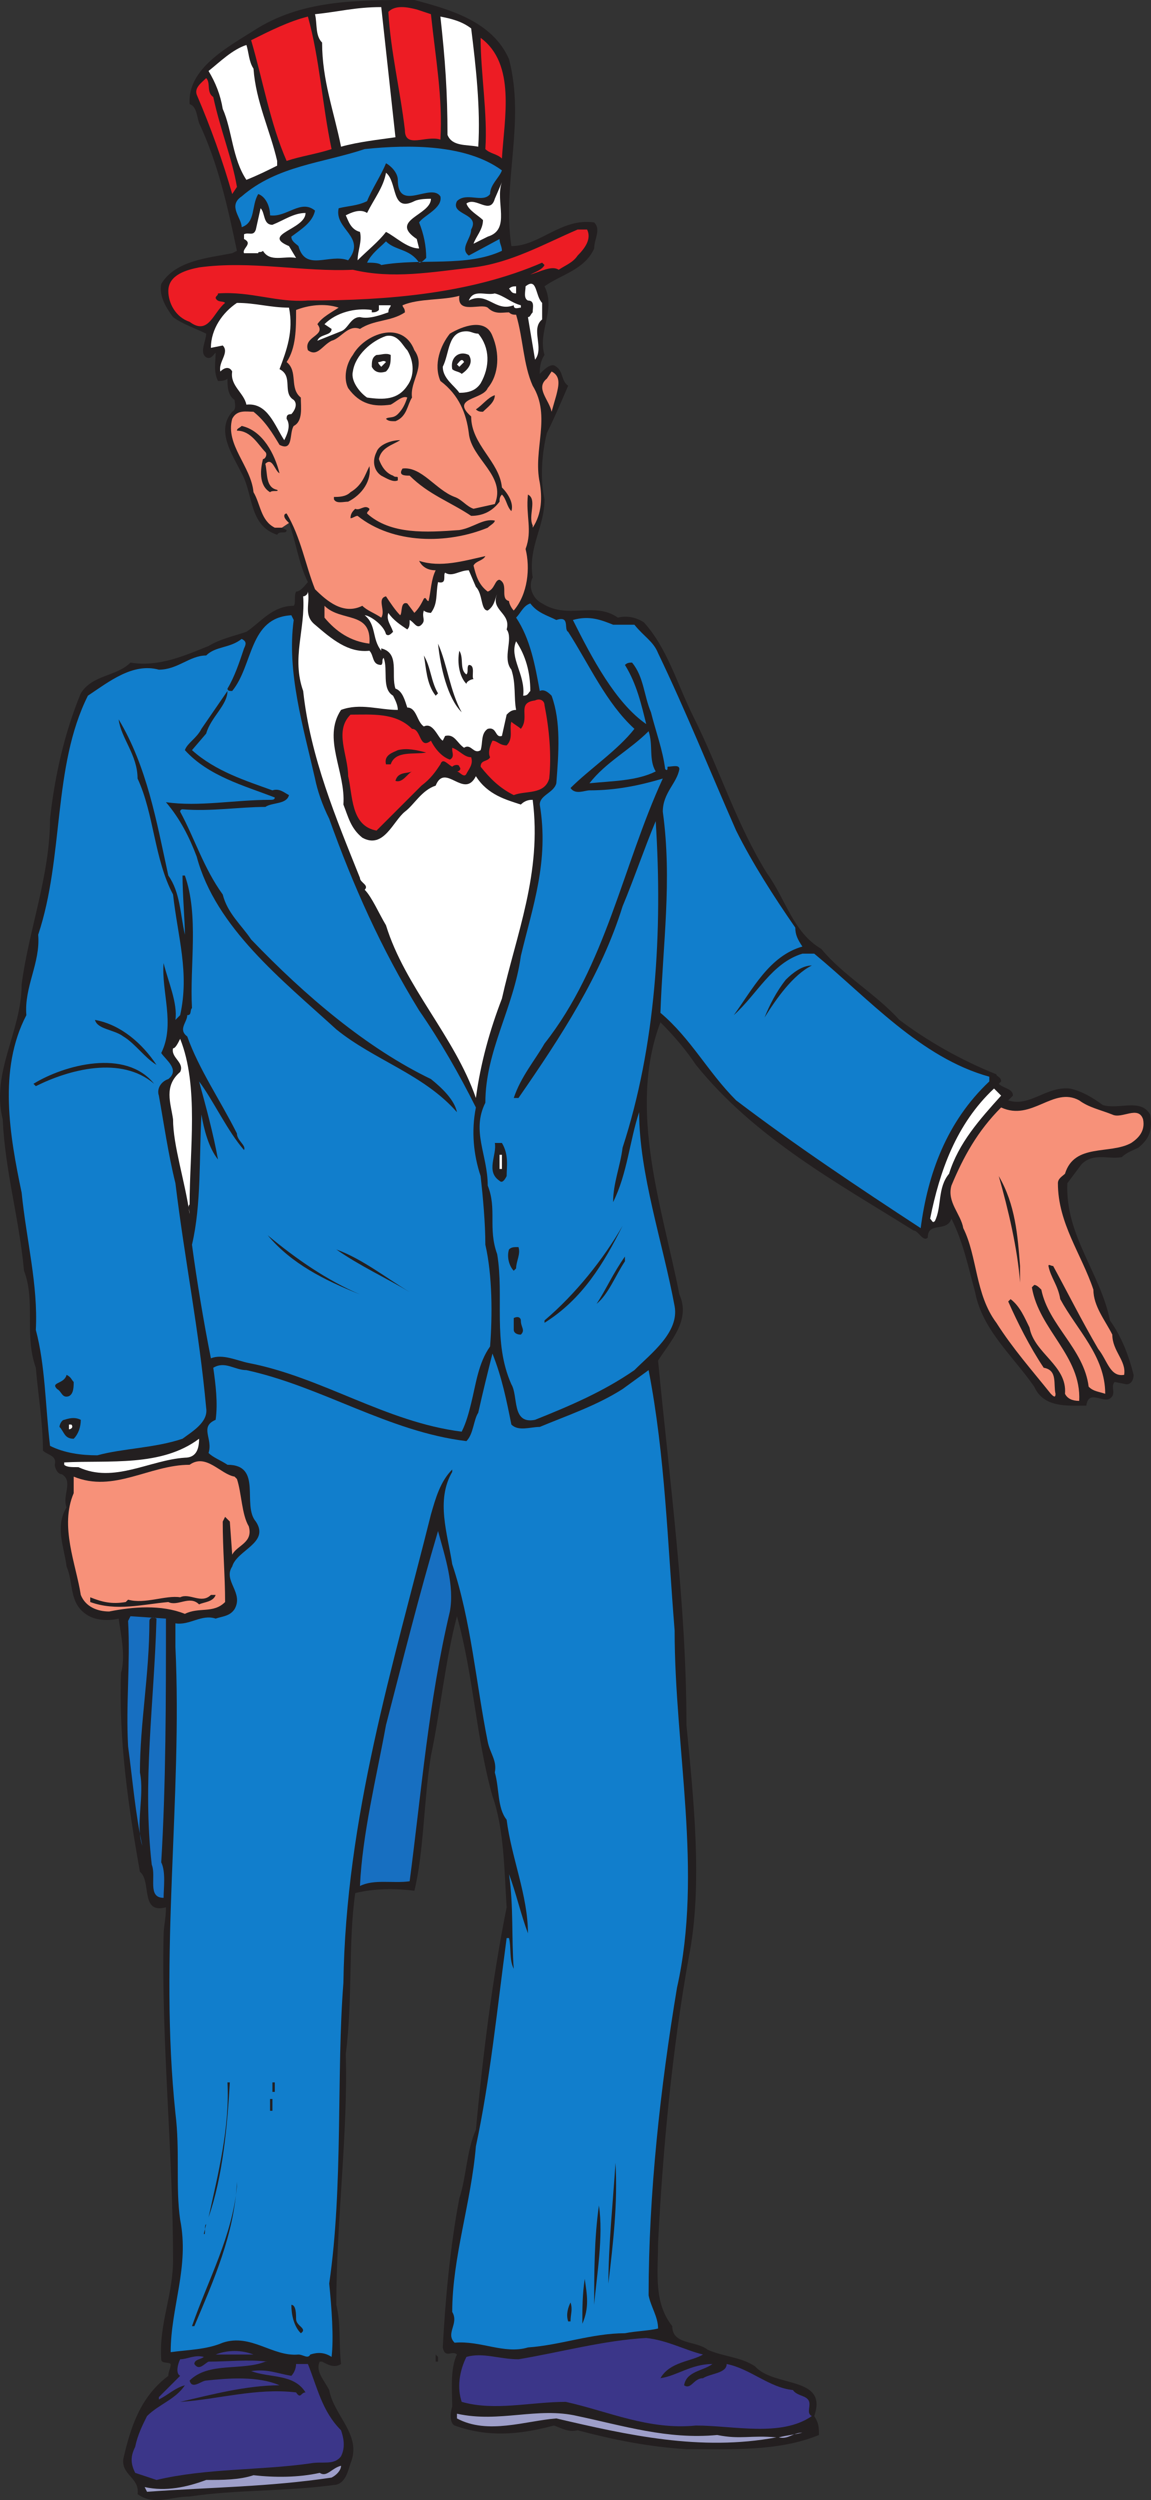<svg xmlns="http://www.w3.org/2000/svg" width="364.87" height="792.386"><rect width="100%" height="100%" fill="#333333" stroke="none"/><path fill="#231f20" fill-rule="evenodd" d="m89.358 167.25 1.5.75c0 1.5-2.25 0-3 1.5-9-3-7.5-12.75-11.25-19.5-3-6-8.25-13.5-3-19.5 1.5-.75.75-3 .75-3.75-2.25-1.5-2.25-4.5-2.25-6.75-.75.75-2.25.75-3 .75-1.5-3-.75-6-.75-9-.75.75-1.5 2.25-3 1.5-2.25-1.5 0-5.25 0-7.5-3-1.5-7.5-3-10.5-5.25-2.25-3-4.5-6.75-3.75-10.5 4.5-7.5 15-8.25 22.5-9.75l1.5-.75c-3-14.25-6-27.75-12-40.5-.75-2.25-.75-5.25-3-6-.75-11.25 12-18 20.25-23.25 15-9.75 32.25-9.75 51-9.75 11.25 3 24.75 6.75 30 18.75 5.25 20.25-2.25 39 .75 59.25 9 0 15.75-9 26.25-7.5 2.25 2.25 0 5.25 0 8.25-3 6.75-10.5 8.25-15.75 12 3.75 7.5-2.25 14.25 0 21.75-1.5 2.25-1.5 4.5-1.5 6 1.5-1.5 3.75-3.75 5.25-2.25 2.25 1.5 1.5 4.5 3.75 6-2.25 5.25-4.5 10.5-6.75 15-1.5 6-2.25 14.25-.75 21 0 9-5.25 15-3.75 24.75-1.5 3 0 6.75 3 8.25 8.25 5.25 16.5-.75 24 4.5 3-.75 6 0 8.25 1.5 7.5 8.25 10.5 19.5 15.75 30 8.25 16.5 13.5 33.75 23.25 49.5 6 8.25 8.25 18.75 17.25 24 6.75 8.25 17.25 14.25 24.75 22.5 9 6.75 19.5 12.75 30.75 17.25 0 .75 1.5.75 1.5 2.25l-.75.75c1.5 1.5 4.5 1.5 4.5 3.75l-1.5 1.5c6.75 2.25 12-4.5 19.5-3.75 3.75.75 7.5 3 10.5 5.25 5.25 1.5 12-2.25 15 3 .75 4.5 0 7.5-3.75 10.5-1.5.75-3.75 1.5-5.25 3-4.5.75-9-1.5-12.75 2.25l-4.5 6c-.75 16.5 10.5 28.5 13.5 43.5 3.75 5.25 6 11.25 7.5 17.25 0 1.5-.75 3-2.25 3l-3.75-.75c-1.5 1.5.75 3.75-1.5 5.25s-6.75-3-7.5 2.25c-6 0-13.5.75-16.5-6-6.75-9.75-16.5-18-18.75-30-2.25-8.25-3.75-15.75-7.5-23.25-1.5 4.5-7.5.75-7.5 6-1.5 1.5-3-2.25-4.5-2.25-24-15-50.25-29.25-69-52.5-3-4.5-6.75-9-11.25-13.5-10.5 27.75.75 59.25 6 86.25 3.75 8.25-3 15-6.75 21 3.75 39 9 77.25 9 115.5 2.25 23.25 5.25 51 .75 73.5-5.25 29.25-8.25 60.75-9.75 90.75 0 9-1.5 18.75 4.5 26.25 0 6 7.5 4.5 11.25 7.5 5.25 2.25 10.5 2.25 15 5.25 6 6.75 23.25 3 18.75 15.75 1.5 2.25 1.5 3.75 1.5 6-12.75 5.25-27.75 4.5-42 4.5-12-.75-23.25-3-34.5-6-3 .75-5.25-.75-7.5-1.5-11.25 3-21 3.75-31.5 0-1.5-.75-1.5-3.75-.75-6 0-4.5-.75-12 1.5-16.5-1.5-1.5-3.75 1.5-4.5-2.25.75-14.25 2.25-31.5 5.25-47.25 2.25-6.75 2.25-15 5.25-21.75 2.25-24 5.25-48 9.75-70.5-.75-11.25-.75-24.75-4.5-35.25-5.25-18.75-6-38.25-11.25-57-3.75 14.25-5.25 30-8.25 44.25-2.25 13.5-2.25 30.75-5.25 42.75-6-.75-12.75-.75-18.75.75-2.25 15.75-.75 33.75-3 51 .75 24.75-3 53.25-3 79.5 1.5 6 .75 12 1.5 18.75-2.25 1.5-4.5 0-6-.75h-.75c-1.5 3 1.5 6 3 9 1.5 8.25 10.5 14.25 6.75 23.25-.75 2.25-1.5 6-4.5 6.75-16.5 2.25-31.5 1.5-46.5 3.75-6 0-11.25 3-16.5-.75.75-5.25-5.25-6-4.5-11.25 2.25-9.75 5.25-19.5 14.25-26.25 0-1.5.75-2.25.75-3.75-.75-.75-3 0-3-1.5-.75-11.25 3.75-20.25 3.75-31.5 0-33.75-3.75-69.75-3-102.75 0-3 .75-5.25.75-9-8.25 2.25-4.5-8.25-8.25-11.25-3.75-21-6.75-42-6-63 1.5-5.25 0-12-.75-17.25-3 .75-7.5.75-10.5-1.5-5.25-3.75-3.75-9.75-6-15-.75-6-3.75-12.75 0-18.75-1.5-3.75 2.25-8.25-1.5-10.5-1.5 0-2.25-2.25-2.25-3 .75-3-2.25-3-3.75-4.5 0-9-1.5-17.25-2.25-26.25-3.75-10.5 0-21-3.75-30.75-1.5-16.5-6-31.5-6.75-48-3.75-15 6-27.75 6-42.75 2.25-17.25 9-34.5 9-52.5 1.5-13.5 4.5-27 9.75-39.75 3.75-6 11.25-5.25 15.75-9.75 9 1.5 17.25-2.25 24.75-5.25 3.75-2.25 7.5-3 12-4.5 4.5-3 8.25-8.25 15-8.25.75-.75 0-3 .75-4.5 1.5 0 3-2.25 3.75-3-3-6-3.75-12.75-6-18.75"/><path fill="#f79179" fill-rule="evenodd" d="M91.608 165.75c-.75-.75-1.5-1.5-1.5-2.25s.75-.75.75-.75c4.5 7.5 6 16.5 9 24 3.75 3.75 9 8.25 15 5.25 1.5 1.5 3.75 2.25 6 3.75 1.5-2.25-1.5-6 1.5-6.75 1.5 2.25 3 4.5 4.5 6 .75-.75 0-4.5 2.25-3.75l2.25 3c1.5-1.5 2.25-3 3-4.5.75-.75.75.75 1.5.75.75-3 .75-6.75 2.25-9.75-3 0-4.5-1.5-5.25-3 6.75 2.25 14.25 0 21-1.5-.75 1.5-3 1.5-3.75 3 .75 3 1.5 6 4.5 8.25 2.25-.75 2.25-3.75 3.75-3.75 3 1.5 0 6 3 6.75 0 .75.75 2.25 1.5 3 4.5-5.25 5.25-13.5 3.75-19.5 2.25-6 0-10.5.75-17.25 3 1.5 0 6.75 1.5 9.75v.75c3-4.5 3-9.75 2.25-14.25-2.25-10.5 3.75-21-2.25-30.75-3-6.75-3-15-5.25-22.5-.75 0-1.5 0-2.25-.75-2.25 0-4.5.75-6.75-1.5-2.25-1.5-9.75 2.25-9-3.75-5.25 1.5-12.75.75-18 3 0 .75.75.75.75 2.25-4.5 3-9.75 2.25-14.25 5.25-3.75-1.5-6 3-9 3.75-3 1.5-4.5 5.25-7.5 3-1.5-4.5 6-4.5 3-8.25 1.5-2.25 4.5-3.75 6.75-5.25-4.5-1.5-9.75-.75-13.5.75 0 6 0 12-3 16.5 3.75 3 .75 8.25 4.5 11.25 0 3 .75 7.5-2.25 9-1.5 2.25 0 8.25-4.5 6-2.25-3.75-4.5-7.5-8.25-10.5-2.25 0-5.25-.75-6.75 2.25-2.25 8.25 6 15 6.75 23.25 2.25 3.75 2.25 9 6.75 11.25h2.25"/><path fill="#fff" fill-rule="evenodd" d="M120.858 2.25c1.5 13.5 3 27.75 4.5 41.25-5.25.75-12 1.5-17.25 3-2.25-11.25-6-21-6-33-2.25-2.25-1.5-6-2.25-9 7.5-.75 12.75-2.25 21-2.25"/><path fill="#ed1c24" fill-rule="evenodd" d="M136.608 4.5c1.5 14.25 3.75 26.25 3 39.75-4.5-1.5-11.25 3-11.25-3-1.5-12.75-4.5-24.75-5.25-37.5 2.25-2.25 6-1.5 9-.75l4.5 1.5m-31.5 42.75c-4.5 1.5-9.75 2.25-14.25 3.75-5.25-12-7.5-25.5-11.25-38.25 6-3 12-6 18-7.5 3.75 13.5 4.5 27.75 7.5 42"/><path fill="#fff" fill-rule="evenodd" d="M149.358 9c1.5 12 3 25.5 2.25 37.5-3.75-.75-8.25 0-9.75-3.75 0-13.5-.75-24-2.25-37.5 3.75.75 6.75 1.5 9.75 3.75"/><path fill="#ed1c24" fill-rule="evenodd" d="M159.108 50.25c-1.5-1.5-3.75-1.5-5.25-3 .75-11.25-1.5-24-1.5-35.25 11.25 8.25 7.5 25.5 6.75 38.25"/><path fill="#fff" fill-rule="evenodd" d="M80.358 21.75c.75 10.5 5.25 19.5 7.5 29.25v1.5c-3 1.5-6 3-9.75 4.5-4.5-6.75-4.5-15.75-7.5-22.5-.75-4.5-2.25-8.25-4.5-12 3.75-3 7.5-6.75 12-8.25.75 2.25.75 5.25 2.25 7.5"/><path fill="#ed1c24" fill-rule="evenodd" d="M67.608 30.75c2.25 10.5 6 19.5 7.5 28.5l-1.5 2.25c-3-10.5-6.75-21-11.25-31.5-.75-2.25 1.5-3.75 3-5.25 1.5 1.5 0 4.5 2.25 6"/><path fill="#117ecc" fill-rule="evenodd" d="M159.108 54c-.75 2.25-3.75 4.5-3.75 7.5-2.25 3-7.5-.75-10.5 2.25-2.25 4.5 7.5 3.75 4.5 9 0 3-3.75 6-.75 8.25l9.75-5.25c0 1.5.75 2.25.75 3.75-11.25 5.25-25.5 2.25-38.25 4.5-.75-.75-3-.75-4.5-.75 1.5-3 3.75-4.5 6-6.75 3 3 7.5 2.25 10.5 6.75.75 0 1.5-.75 2.25-1.5 0-3.75-.75-7.5-2.25-11.25 1.5-2.25 7.5-4.5 6.75-8.25-3-4.5-13.5 5.25-13.5-5.25 0-2.25-2.25-4.5-3.75-5.25-1.5 3.75-4.5 8.25-6 12-3 1.5-6 1.5-9 2.25-1.5 6.75 9 9 3 16.5-6-2.25-13.5 3.75-15.75-4.5-.75-.75-2.25-1.5-2.25-3 3-2.25 6.75-4.5 7.5-8.25-4.5-3.75-9 2.25-14.25 1.5 0-3-1.5-6-3.75-6.75-2.25 3.75-.75 9-5.25 10.5 0-3-4.5-6.75 0-9.75 11.25-9.75 25.5-10.5 39-15 14.25-1.5 32.25-1.5 43.5 6.75"/><path fill="#fff" fill-rule="evenodd" d="M131.358 63.75c1.5-.75 4.5-.75 5.25-.75 0 5.25-13.5 6.75-4.5 12.75l.75 3c-3.75 0-7.5-3.75-10.5-5.25-2.25 3-6 6-9 9 0-3 1.5-6 .75-9-3-.75-3.75-3.75-4.5-5.25 1.5-.75 4.5-2.25 6.75-.75 2.25-4.5 5.25-8.25 6-12.75 3.75 3 1.5 12.75 9 9M154.608 75l-4.5 2.25c.75-2.25 3-4.5 3-7.5-1.5-1.5-4.5-3-5.25-5.25 3-2.25 7.5 3.75 9-1.5l2.25-5.25c-2.25 6 3 15-4.5 17.25m-68.25-3.75c3.75-1.5 6.75-3.75 10.5-3.75 0 5.25-14.25 6.75-5.25 10.5l2.25 3.75c-3.75-.75-8.25 1.5-10.5-2.25-.75.75-1.5 0-1.5.75h-4.5c-.75-1.5 3-3 0-4.5v-1.5c1.5-.75 3 .75 3.75-1.5l1.5-6.75c1.5 1.5.75 5.25 3.75 5.25"/><path fill="#ed1c24" fill-rule="evenodd" d="M186.108 72.75c1.5 3-.75 6-3 8.25-1.5 2.25-3.75 3-6 4.5-2.25-1.5-6 .75-9 1.5 1.5-.75 3.75-1.5 4.5-3l-.75-.75c-22.5 9.75-48.75 12-74.25 12-9.75.75-18-3-28.5-2.25 0 .75-.75.75-.75 1.5.75 1.5 2.25.75 3 1.5-3.75 3-5.25 10.5-11.25 6-4.5-1.5-6.75-6-6.75-9.75 0-5.25 6-6.75 9.75-7.5 16.5-2.25 33 1.5 48.75.75 12.75 3 24.75.75 38.25-.75 12-1.5 22.5-7.5 33-12h3"/><path fill="#fff" fill-rule="evenodd" d="M171.858 96v5.25c-3.75 3 .75 9-2.25 12.75l-2.25-13.5c.75 0 .75-.75 1.5-1.5 0-1.5.75-3.75-1.5-3.75-1.5-.75-.75-3-.75-4.5 3.75-3 3 3 5.25 5.25m-8.25-3c-1.5 0-1.5-.75-2.25-1.5.75-.75 1.5-.75 2.25-.75V93m1.5 3.75v.75c-.75 0-2.25.75-2.25-.75-6 2.25-8.25-4.5-14.25-1.5 1.5-3.75 5.25-1.5 8.25-2.25 3 .75 5.25 3 8.25 3.75m-73.5.75c1.5 7.5-.75 13.5-3 19.5 4.5 2.25.75 7.5 4.5 9.75 1.5 1.5 0 3.75-.75 4.5-1.5 0-1.5.75-1.5 1.5 1.5 2.25 0 5.25-.75 6.75-3-4.5-5.25-12-12-11.25-.75-3.75-5.25-6-4.5-10.5-.75-1.5-2.25-1.5-3.75 0-.75-3 3-6 .75-8.25l-3.75.75c0-6 3.75-11.25 8.25-14.25 6 0 10.5 1.5 16.5 1.5m32.25-.75c0 .75-.75.75-.75 2.25-2.25.75-6 2.25-9 1.5-3 0-3.75 3.75-6 4.5l-7.5 3c.75-2.25 4.5-1.5 4.5-3.75l-2.25-1.5c3.75-3.75 9.75-5.25 15-4.5V99c.75 0 1.5 0 2.25-.75v-1.5h3.75"/><path fill="#231f20" fill-rule="evenodd" d="M156.108 106.5c2.25 5.25 2.25 12-1.5 16.5-1.5 3.75-12 3-5.25 9 0 9 9 14.25 9.75 22.5 2.25 2.25 3.75 5.25 3 7.5-1.5-1.5-1.5-3.75-3-5.25-.75.75-.75 1.5-.75 2.25-2.25 3-5.25 4.5-9 4.5-6.75-4.5-13.5-6.75-19.5-12.75-1.5 0-3.75 0-2.25-2.25 6-.75 10.5 6.75 16.5 9 2.25.75 3.75 3 6 3.75l6.75-1.5c3.75-9-7.5-14.25-8.25-22.5-.75-6-3-12-9-16.5-2.25-5.25 0-11.25 3-15 3.75-2.25 11.25-5.25 13.5.75"/><path fill="#fff" fill-rule="evenodd" d="M151.608 105.75c3.75 4.5 3.75 10.5.75 15.75-1.5 2.25-3.75 3-6.75 3-1.5-2.25-5.25-4.5-5.25-8.25 2.25-4.5 1.5-11.25 7.5-11.25 1.5 0 2.25.75 3.75.75"/><path fill="#231f20" fill-rule="evenodd" d="M131.358 111c3.75 5.25-1.5 9.75-.75 15-1.5 2.25-1.5 6-5.25 7.5-1.5 0-2.25 0-3-.75.75-.75 2.25 0 3.75-1.5s2.25-3 3-5.25c-1.5-.75-3.75 1.5-5.25 2.25-5.25.75-9.75 0-13.5-5.25-1.5-3-.75-7.5 1.5-10.5 3.75-6.75 15.75-11.25 19.5-1.5"/><path fill="#fff" fill-rule="evenodd" d="M129.108 111c2.25 3.75 2.25 8.25 0 11.25-3 4.5-7.5 4.5-12.75 3.75-2.25-1.5-5.25-5.25-4.5-8.25.75-5.25 6-9.75 10.5-11.25 3.75-.75 5.25 3 6.75 4.5"/><path fill="#231f20" fill-rule="evenodd" d="M148.608 112.5c1.5 2.25 0 4.5-2.25 6-.75-.75-2.25-.75-3-1.5-.75-3.75 2.25-6 5.25-4.5m-24.75 0c0 2.25 0 3.75-1.5 5.25-2.25.75-3.75 0-4.5-1.5 0-1.5 0-3 1.5-3.75 1.5 0 3-.75 4.5 0"/><path fill="#fff" fill-rule="evenodd" d="m147.108 114.75-1.5 1.5-.75-.75c.75-.75 1.5-2.25 2.25-.75m-24.75 0-1.5 1.5s-1.5-1.5-.75-1.5 1.5-.75 2.25 0"/><path fill="#f79179" fill-rule="evenodd" d="m176.358 125.25-1.5 5.25c-.75-3.75-5.25-7.5-1.5-10.5l1.5-2.25c3 1.5 2.25 4.5 1.5 7.5"/><path fill="#231f20" fill-rule="evenodd" d="M156.858 125.25c0 2.25-2.25 3.75-3.75 5.25-.75 0-1.5 0-2.25-.75 2.25-1.5 3.75-3.75 6-4.5M88.608 150c-1.5-.75-2.25-5.25-4.5-3 .75 3 0 7.5 3.75 8.25.75.75-1.5 0-2.25.75-3.75-2.25-3-7.5-2.25-10.5.75 0 1.5-1.5.75-2.25-2.25-2.25-4.5-6.75-9-6.75 0-.75.75-.75 1.5-1.5 6.75 1.5 10.5 9 12 15m38.25-10.5c-2.25 1.5-6 2.25-6.75 6 .75 2.25 2.25 4.5 4.5 5.25.75.75 1.5 0 1.5.75v.75c-1.5.75-3.75-.75-5.25-1.5-2.25-1.5-3-4.5-1.5-7.5.75-2.25 4.5-3.75 7.5-3.75m-16.5 19.5c-1.5 0-3.75.75-4.5-.75v-.75c1.5 0 3.75 0 5.25-1.5 3.75-2.25 4.5-5.25 6-8.25.75 4.5-2.25 9-6.75 11.25m6.75 2.25c0 .75-.75.75-.75 1.5 7.5 6.75 18.75 6 29.25 5.25 4.5-.75 7.5-3.75 11.25-3 0 .75-1.5 1.5-2.25 2.25-12.75 5.25-30 5.25-41.25-3.75-.75 0-1.5.75-2.25.75 0-1.5.75-2.25 1.5-3 1.5.75 3-1.5 4.5 0"/><path fill="#fff" fill-rule="evenodd" d="M150.858 186c2.25 2.25 1.5 7.5 3.75 7.5 2.25-1.5 2.25-3.75 3-5.25-2.25 5.25 4.5 6 3 11.25 2.25 3-1.5 9 1.5 12.75 1.5 4.5.75 9 1.5 12.75-1.5 0-2.25.75-3 1.5l-1.5 6.75c-2.25.75-1.5-3-4.5-2.25-2.25 1.5-1.5 4.5-2.25 6.75-2.25 1.5-3-2.25-5.25-.75-2.25-1.5-3-4.5-6-3.75l-.75 1.5c-1.5-.75-3-6-6-4.5-2.25-1.5-2.25-6-5.25-6-.75-2.25-1.5-5.25-3.75-6-1.5-4.5 1.5-11.25-4.5-12.75v.75c-3-3.75-1.5-8.25-5.25-11.25 1.5 0 6 3 6.75 6 .75.75 1.5 0 2.25-.75-.75-2.25-2.25-3.75-1.5-6 1.5 2.25 3.75 3.75 6 5.25.75-.75.75-1.5.75-3 1.5.75 2.25 3 3.75 1.5s0-2.25.75-4.5c.75.75 2.25.75 2.25.75 2.25-3 1.5-6 2.25-9.75 3 .75 1.5-2.25 2.25-3 2.25 1.5 4.5-.75 7.5-.75l2.25 5.25"/><path fill="#fff" fill-rule="evenodd" d="M97.608 187.5c.75 3.75-1.5 7.5 2.25 10.5 5.25 4.5 10.5 9 17.25 8.25 1.5 1.5.75 4.5 3.75 4.5.75-.75 0-1.5.75-2.25 1.5 3.75-.75 9.75 3 12 .75 1.5 1.5 3 1.5 4.5-6 0-12-2.25-18 0-6 9 1.5 19.5.75 30 1.5 3.75 2.25 7.5 6 10.5 6.75 3.75 9.75-5.25 13.5-8.25 3-2.25 5.25-6.75 9.75-8.25 3-7.5 9 4.5 12.75-3 3.75 6 9.75 7.5 14.25 9 1.5-1.5 3-1.5 3.75-1.5 3 23.25-5.25 42.75-9.75 63-3.75 9.75-6.75 20.25-8.25 31.5-6.75-19.5-22.5-35.25-28.5-54.75-2.25-3.75-4.5-9-6.75-11.25 1.5-1.5-1.5-2.25-1.5-3.75-7.5-18.75-15.75-38.25-18-59.25-3.75-10.5.75-19.5 0-30 .75 0 1.5-.75 1.5-1.5"/><path fill="#117ecc" fill-rule="evenodd" d="M176.358 196.5c4.5-1.5 2.25 3 3.75 3.75 6.75 10.5 12 22.5 21 30.75-5.25 6.75-14.25 12.75-20.25 18.75 1.5 2.25 4.5.75 6 .75 8.25 0 15.75-1.5 23.25-3.75-12.75 27.75-18 59.25-37.5 84-3 5.25-7.5 10.5-9.75 17.25h1.5c13.5-19.5 26.25-39 33-60.75 3.75-9 6.75-18 10.5-27 2.25 35.25 0 71.25-10.5 103.5-.75 6-3 11.25-3 17.25 4.5-9 5.25-19.5 8.25-28.5 0 19.5 7.5 41.25 11.25 61.5 1.5 8.25-7.5 15-12.75 20.25-9.75 6.75-20.25 11.25-31.5 15.75-7.5 1.5-5.25-7.5-7.5-11.25-6-13.5-2.25-27.75-4.5-41.25-3-8.25 0-14.25-3-21.75 0-9.75-5.25-17.25-.75-26.25 0-16.5 9-30 11.25-46.5 3.75-15.75 9-30 6-48 0-3 4.5-3.75 5.25-6.75.75-9.75 1.5-19.5-1.5-27.75-.75-.75-2.25-2.25-3.75-1.5-1.5-8.25-3-16.5-7.5-23.25 1.5-1.5 2.25-3.75 4.5-4.5 2.25 3 5.25 3.75 8.25 5.25"/><path fill="#f79179" fill-rule="evenodd" d="M117.108 204c-6-.75-10.5-3.75-14.25-8.25V192c5.25 5.25 15 1.5 14.25 12"/><path fill="#117ecc" fill-rule="evenodd" d="M93.108 196.5c-2.25 16.5 3 33.75 6.75 50.25.75 3.75 2.25 8.25 4.5 12.75 7.5 21 16.5 41.25 28.5 60.75 6.75 9.75 12.75 20.25 18 30.75-1.5 7.5-.75 15 1.5 21.75.75 6.75 1.5 15 1.5 21.75 2.25 9.75 2.25 22.5 1.5 32.25-3.75 5.25-4.5 12-6 18-.75 3-1.5 6-3 9-24-3-44.25-17.25-67.5-21.75-3.75-.75-8.25-3-12-1.5-2.25-11.25-4.5-24.75-6-36 3-12.75 2.25-27.75 3-41.25.75 4.5 2.25 10.5 5.25 14.25-1.5-8.25-3.75-16.5-6-24.75 4.5 6 9 15.75 14.25 21.75.75-1.5-2.25-3-2.25-5.25-5.25-10.5-12-20.25-15.75-30.75-3-2.25 0-4.5 0-6.75 1.5 0 .75-1.5 1.5-2.25-.75-13.5 2.25-29.25-2.25-42h-.75c0 6 .75 14.25.75 18.75-1.5-6.75-1.5-13.5-5.25-18.75-3.75-17.25-6.75-34.5-15.75-49.5.75 6 6 11.25 6 18.75 5.25 11.25 5.25 25.5 11.25 36.75 1.5 13.5 5.25 24.75 2.25 38.25l-1.5 1.5c.75-5.25-2.25-12-3.75-18-.75 9 3.75 19.5-.75 28.5 1.5 2.25 6 5.25 2.25 8.25-2.25.75-3.75 3-3 5.25 1.5 8.25 3 18.75 5.25 27.75 3 24.75 7.5 46.5 9.75 71.25.75 4.5-4.5 7.5-7.5 9.75-9 3-18.75 3-27 5.25-5.25 0-10.5-.75-15-3-1.5-12.75-1.5-25.5-4.5-36.75.75-14.25-3-28.5-4.5-43.5-3.75-18-7.5-39 1.5-56.25-.75-9 4.5-16.5 3.75-25.5 8.25-24.75 4.5-53.25 15.75-75.75 6.75-4.5 14.25-10.5 22.5-8.25 6 0 9.75-4.5 15-4.5 3-3 7.5-2.25 11.25-5.25 1.5.75 1.5 1.5.75 3-1.5 4.5-3 9-5.25 12.75 0 .75.75.75 1.5.75 6.75-8.25 5.25-23.25 18.75-24l.75 1.5m108 1.5c3 3.75 6 5.25 7.5 9 9 18.75 16.5 37.5 24.75 56.25 5.25 10.5 12 21 18.75 30.75 0 2.25.75 3.75 2.25 6-10.5 3-15.75 13.5-21.75 21.75 7.5-6.75 12-16.5 21.75-19.5h3.75c17.25 14.25 33.75 33 55.5 39v1.5c-13.5 12.75-19.5 29.25-21.75 46.5-19.5-12.75-39.75-26.25-58.5-40.5-9-9-14.25-19.5-24-27.75.75-21.75 3.75-42 .75-63.75 0-6 4.5-9 5.25-13.5 0-1.5-2.25-.75-3.75-.75 0 .75 0 1.5-.75.75-.75-6-3-12-4.5-18-2.25-5.25-2.25-11.25-6-15.75-.75 0-1.5 0-2.25.75 3.75 6 5.25 12.75 6.75 18.75-9.75-6.75-17.25-21-23.25-33 5.25-1.5 9 0 12.75 1.5h6.75"/><path fill="#fff" fill-rule="evenodd" d="M168.108 219c-.75.75-.75 1.5-2.25 1.5.75-6.75-4.5-12-2.25-17.25 3 4.5 4.5 9.75 4.5 15.75"/><path fill="#231f20" fill-rule="evenodd" d="M146.358 225.75c-4.5-4.5-6.75-14.25-7.5-21.75 3 6.75 3.75 15 7.5 21.75m1.5-12c.75-.75 0-2.25.75-3 2.25 0 .75 3.75 1.5 4.5-.75 0-2.25.75-2.25 1.5-2.25-2.25-3-6.75-2.25-10.5 1.5 2.25 0 6 2.25 7.5m-9 6-.75.75c-3-3.75-3-9-3.75-12.75 2.25 3.75 2.25 8.25 4.5 12m-73.5 12.75-4.5 5.25c7.5 6.75 17.25 9.75 25.5 12.75 2.25-.75 3.75.75 5.25 1.5-.75 3-5.25 2.25-7.5 3.75-8.25 0-17.25 1.5-26.25.75 0 0-.75 0-.75.75 4.5 8.25 7.5 18 13.5 26.25 1.5 6 6 9.75 9 14.25 17.25 18 36.75 34.5 57 44.25 3.75 3 7.5 6.75 8.25 10.5-10.5-12-26.25-16.5-38.25-26.25-17.25-15.75-38.25-32.25-44.25-54.75-2.25-6-5.25-12-9.75-17.25 10.5 1.5 21.75-.75 33-.75.75 0 1.5 0 1.5-.75-9.75-3.75-21-6.75-28.5-15 .75-2.25 3.75-3.75 5.25-6.75l8.25-12c0 4.5-5.25 8.25-6.75 13.5"/><path fill="#ed1c24" fill-rule="evenodd" d="M172.608 223.5c1.5 7.5 2.25 15.75 1.5 23.25-1.5 5.25-7.5 3.75-11.25 5.25-4.5-2.25-7.5-5.25-10.5-9 0-2.25 2.25-1.5 3-3-.75-1.5 0-3.75.75-5.25 1.5 0 2.25 1.5 4.5 1.5 2.25-2.25.75-5.25 1.5-7.5.75.75 2.25 1.5 3 2.25 3-3.75-1.5-8.25 4.5-9 1.5-.75 3 0 3 1.5m-42 7.5c3 0 2.25 6.75 6 3.75 1.5 3 3.75 5.25 6 6 1.5-.75.75-2.25.75-3V237c2.25.75 3.75 3 6 3 .75 2.25-.75 3.75-1.5 5.25s-2.25-.75-3-.75c.75 0 1.5-.75.75-1.5 0-.75-1.5-.75-2.25 0-1.5-.75-3-3-3.75-.75-1.5 2.25-3 4.5-6 6.75l-14.25 14.25c-8.25-1.5-7.5-11.25-9-17.25 0-6.75-4.5-14.25.75-19.5 6.75 0 14.25-.75 19.5 4.5"/><path fill="#117ecc" fill-rule="evenodd" d="M207.858 244.5c-6 3-13.5 3-21 3.75 5.25-6.75 12.75-10.5 18.75-16.5 1.5 4.5 0 9 2.25 12.75"/><path fill="#231f20" fill-rule="evenodd" d="M135.108 238.5c-3.75.75-9.75-.75-11.25 3.75h-1.5c-.75-3 2.25-3.75 3.75-4.5 3-.75 6 0 9 .75m-4.5 6c-1.5.75-3 3.75-5.25 3 .75-3 3.75-2.25 5.25-3m126.75 61.5c-6 3-11.25 10.5-15 16.5 1.5-3.75 3.75-8.25 6.75-12 2.25-2.25 5.25-4.5 8.25-4.5m-207.75 31.5c-3.75-2.25-6.75-6.75-10.5-9-3-2.25-8.25-2.25-9-5.25 8.25 1.5 15 7.5 19.5 14.25"/><path fill="#fff" fill-rule="evenodd" d="M60.108 381.75c-.75.75 0 1.5 0 3-1.5-10.5-5.25-21.75-5.25-30-.75-5.25-3-10.5 2.25-15 1.5-3-3-4.5-2.25-7.5.75 0 1.5-1.5 2.25-3 6 15 3 35.25 3 52.5"/><path fill="#231f20" fill-rule="evenodd" d="M48.858 343.5c-10.5-9-27-4.5-37.5.75l-.75-.75c9.75-6 29.25-11.25 38.25 0"/><path fill="#fff" fill-rule="evenodd" d="M317.358 347.25c-6.75 7.5-13.5 15-16.5 24.75-3.75 4.5-2.25 10.5-4.5 15-.75.75-.75 0-1.5-.75 3-15 8.25-30 20.25-41.25l2.25 2.25"/><path fill="#f79179" fill-rule="evenodd" d="M352.608 353.25c3 1.5 8.25-3 9.75 1.5.75 3.75-1.5 6-3.75 7.5-6.75 3.75-18 0-21 9.75-.75.75-2.25 1.5-2.25 3 0 12.75 7.5 22.5 11.25 33.75 0 5.25 3.75 9.75 6 14.25 0 5.25 4.5 8.25 3.75 12.75-4.5.75-5.25-4.5-8.25-8.25-5.25-9-9.75-18-14.25-26.25-.75 0-1.5-.75-1.5 0 .75 3.75 3 6 3.75 10.5 5.25 9.75 14.25 18 14.25 30-2.25-.75-3.75-.75-5.25-2.25-1.5-12-12.75-19.5-15-30.75-.75-.75-1.5-1.5-2.25-1.5l-.75.75c2.25 13.5 15.75 21.75 15 36-2.25 0-3.75-.75-4.5-2.25.75-9-9.75-12.75-11.25-21-1.5-3-3-6.75-6-9l-.75.75c3 6.75 6.75 14.25 11.25 21 4.5.75 3 5.25 3.75 8.25 0 1.5-.75.75-1.5 0-6-7.5-12-14.25-17.25-22.5-6.75-9-6-21-10.5-30-.75-4.5-5.25-8.25-3.75-13.5 3.75-9 8.25-17.25 15.75-24.75 9.75 4.5 16.5-6.75 24.75-2.25 3 2.25 6.75 3 10.5 4.5"/><path fill="#231f20" fill-rule="evenodd" d="M160.608 372.75c-.75 1.5-1.5 2.25-2.25 1.5-4.5-3-.75-8.25-1.5-12h2.25c2.25 3.75 1.5 7.5 1.5 10.5"/><path fill="#fff" fill-rule="evenodd" d="M158.358 366h.75v4.5h-.75V366"/><path fill="#231f20" fill-rule="evenodd" d="m69.108 367.5 1.5 3-1.5-3m254.25 33.75v5.25c-.75-10.5-3.75-23.25-6.75-33.75 5.25 9 6 18.75 6.75 28.5m-150.75 18v-.75c9.75-8.25 18.75-19.5 24.75-30-6 12-12.75 23.25-24.75 30.75m-58.5-9c-11.25-4.5-21.75-9.75-29.25-18.75 9 7.5 18.75 14.25 29.25 18.75m50.25-15c.75 2.25-.75 4.5-.75 6.75l-.75.75c-1.5-1.5-2.25-4.5-1.5-6.75.75-.75 1.5-.75 3-.75m-34.5 14.25c-7.5-4.5-15.75-8.25-23.25-13.5 8.25 3 15.75 9 23.25 13.5m68.25-9.75c-3 4.5-5.25 10.5-9 13.5 3-4.5 5.25-9.75 9-15v1.5m-67.5 9.75 3 1.5-3-1.5m34.5 9c0 2.25 1.5 3 0 4.5-1.5 0-2.25-.75-2.25-1.5v-3.75c1.5-.75 2.25 0 2.25.75"/><path fill="#117ecc" fill-rule="evenodd" d="M162.108 451.5c2.25 2.25 6 .75 9 .75 9-3.75 18-6.75 26.25-12l8.25-6c5.25 27 6 54.75 8.25 82.5 0 37.5 9 76.5.75 113.25-5.25 31.5-9 65.25-9 97.5.75 3.75 3 6.75 3 10.5-3 .75-6.75.75-10.5 1.5-10.5 0-20.25 3.75-30.75 4.5-7.5 2.25-15-2.25-23.25-1.5-3-3 1.5-6-.75-9.75 0-17.25 6-34.5 7.5-52.5 4.5-21 6.75-43.5 9.75-66h.75c.75 3 0 6.75 1.5 9.75-.75-9.75 0-19.5-1.5-30 2.25 6 3.75 12.75 6 18.75 0-12-5.25-24-6.75-36-3-3.75-2.25-9.75-3.75-15 .75-3.75-1.5-6-2.25-9.75-3.75-18.75-5.25-38.25-11.25-56.25-1.5-9.75-5.25-20.25 0-29.25v-.75c-3.75 3.75-5.25 9-6.75 14.25-12 48-27 96-27.75 148.5-2.25 28.5 0 64.5-4.5 95.25.75 7.5 1.5 17.25.75 23.25-2.25-1.5-4.5-1.5-6.75-.75-.75 1.5-2.25 0-3.75 0-8.25.75-15-6.75-24-3.75-5.25 2.25-11.25 2.25-16.5 3 0-14.25 6-27 3-42-1.5-10.5 0-21.75-1.5-33.75-5.25-50.25 2.25-99.75 0-147.75v-7.5c4.5.75 8.25-3 12.75-1.5 2.25-.75 4.5-.75 6-3 3-5.25-3.75-9-.75-13.5 1.5-5.25 12-7.5 7.5-14.25-4.5-5.25 2.25-18-9-18-2.25-1.5-4.5-2.25-6-3.75 1.5-4.5-3-8.25 2.25-10.5.75-5.25 0-11.25-.75-16.5 3.75-2.25 6.75.75 10.5.75 24 5.25 45 19.5 69.75 22.5 2.25-2.25 2.25-6.75 3.75-9 1.5-6.75 3-12.75 4.5-18.75 3 7.5 4.5 15 6 22.5"/><path fill="#231f20" fill-rule="evenodd" d="M23.358 438c0 1.5 0 3.75-1.5 4.5-2.25.75-2.25-1.5-3.75-2.25-2.25-2.25 2.25-1.5 3-4.5 1.5.75 1.5 1.5 2.25 2.25m2.25 12c0 2.25-.75 4.5-2.25 6-3 0-3-2.25-4.5-3.75 0-.75.75-2.25 1.5-2.25 2.25-.75 3.75-.75 5.25 0"/><path fill="#fff" fill-rule="evenodd" d="M22.608 451.5c.75.75 0 1.5-.75 1.5v-1.5h.75m36 10.5c-11.25.75-22.5 8.25-33.75 3-2.25 0-3.75 0-4.5-.75v-.75c14.25-.75 30.75 1.5 42.75-7.5 0 3-.75 6-4.5 6"/><path fill="#f79179" fill-rule="evenodd" d="M75.108 468.75c1.5 4.5 1.5 11.25 3.75 15 1.5 5.25-3.75 6-5.25 9l-.75-10.5-1.5-1.5-.75 1.5c0 9 .75 17.25.75 25.5-3.75 3.75-8.25 1.5-12.75 3.75-7.5-3-16.5-2.25-24-.75-3.75 0-7.5-1.5-9-5.25-1.5-9.75-6.75-21.75-2.25-32.25V468c12.75 5.25 24-3.75 36.75-3.75 5.25-3.75 9.75 3 14.25 3.75l.75.75"/><path fill="#176fc1" fill-rule="evenodd" d="M142.608 510.75c-6.75 28.5-9 57-12.75 85.5-5.25.75-11.25-.75-15.75 1.5.75-16.5 5.25-34.5 8.25-51 5.25-20.25 10.5-41.25 16.5-61.5 2.25 8.25 5.25 17.25 3.75 25.5"/><path fill="#231f20" fill-rule="evenodd" d="M66.858 505.5h1.5c-.75 2.25-3.75 2.25-5.25 3-3-3-6.75.75-9.75-.75-8.25.75-16.5 3-24.75 0v-1.5c3.75 1.5 6.75 2.25 11.25 1.5l.75-.75c5.25 1.5 12-1.5 16.5-.75 3-1.5 6.75 2.25 9.75-.75"/><path fill="#176fc1" fill-rule="evenodd" d="M52.608 513c0 25.5 0 52.5-1.5 77.25 1.5 3 .75 8.25.75 11.25-5.25 0-2.25-6.75-3.75-10.5-3-26.25.75-51 1.5-78-1.5-.75-2.25 0-2.25.75 0 17.25-3 32.25-3 48 1.5 7.5-1.5 16.5.75 23.25-2.25-10.5-3-20.25-4.5-31.5-.75-13.5.75-26.25 0-39.75l.75-1.5 11.25.75"/><path fill="#231f20" fill-rule="evenodd" d="M72.858 660c-.75 13.5-2.25 30-6.75 42.75 3-13.5 6.75-28.5 6-42.75h.75m13.5 0h.75v3h-.75v-3m-.75 5.25h.75V669h-.75v-3.75m107.25 58.5c0-12 1.5-26.25 2.25-38.25.75 12.75-.75 25.5-2.25 38.25m-131.25 13.5h-.75c5.25-15 12.75-28.5 14.25-44.25v-1.5c-.75 16.5-7.5 31.5-13.5 45.75m126.75-6.75c0-9.75 0-21 1.5-31.5 1.5 9.75-.75 22.5-1.5 31.5M64.608 708c.75.75 0-3 .75-3l-.75 3m120 28.5c0-5.25 0-9 .75-14.25.75 5.25 1.5 9-.75 14.25m-3.75-.75h-.75c-.75-2.25 0-4.5.75-6 .75 2.25 0 3.75 0 6m-87-.75c0 2.25 3.75 3 1.5 4.5-2.25-2.25-3-6-3-9 1.5 0 1.5 3 1.5 4.5"/><path fill="#3b3689" fill-rule="evenodd" d="M222.858 746.25c-3.75 2.25-10.5 2.25-13.5 7.5 5.25-.75 9.75-4.5 16.5-4.5-3 2.25-8.25 2.25-9 6.75 2.25 1.5 3-2.25 6-2.25 2.25-1.5 7.5-1.5 7.5-4.5 7.5 1.5 13.5 7.5 21 8.25 1.5 2.25 5.25 1.5 5.25 4.5 0 1.5-.75 3 .75 3.75-9.75 6.75-24.75 3-36.75 3-15 1.5-27.75-4.5-41.25-7.5-11.25 0-22.5 3-33 0-1.5-4.5-.75-9.75 1.5-14.25 5.25-1.5 10.5.75 16.5.75 13.5-2.25 27-6 40.5-6.75 6.75.75 12 3.75 18 5.25m-142.5 0h-12c3.75-1.5 8.25-1.5 12 0"/><path fill="#231f20" fill-rule="evenodd" d="M138.858 747v1.5h-.75v-2.25l.75.75"/><path fill="#3b3689" fill-rule="evenodd" d="M64.608 747c-.75.75-3 .75-3 2.25 1.5 2.25 3 0 4.5-.75 6 0 12.75-.75 18.75 0h-.75c-7.5 3-18 0-24 6 .75 3 3.75 0 5.25 0 6.75-.75 16.5-1.5 23.25 1.5-10.5 0-21.75 3-31.5 5.25 12-.75 24-4.5 36.75-3 1.5 2.25 1.5 0 3 0-3.75-6-11.25-4.5-17.25-6.75 5.25-.75 8.25.75 12.75 1.5.75-.75 1.5-2.25 1.5-3.75h3.75c3 7.5 4.5 15 10.5 21 .75 2.25 1.5 5.25 0 8.25-2.25 3-6 1.5-9.75 2.25-15.75 2.25-33 1.5-48.75 5.25l-6.75-2.25c-1.5-3-1.5-5.25 0-8.25.75-3.75 2.25-6.75 3.75-9.75 3.75-3.75 9-5.25 12-9.75-3 .75-5.25 3-8.25 4.5v-.75l6.75-6.75c-1.5-.75-.75-3.75 0-5.25 2.25 0 4.5-1.5 7.5-.75"/><path fill="#9e9fc9" fill-rule="evenodd" d="M227.358 771.75c7.5 1.5 10.5 0 18.75.75-24 4.5-47.25-.75-69.75-6-9.75.75-21.75 5.25-31.5 0V765c13.5 3 25.5-2.25 38.25.75 14.25 3 28.5 7.5 44.25 6m27-.75c-3 0-4.5 2.25-7.5 1.5 3-.75 4.5-.75 7.5-1.5m-149.25 14.25c-20.25 3-37.5 3-58.5 4.5l-.75-1.5c6.75 1.5 13.5 0 19.5-2.25 5.25 0 10.5 0 15-1.5 6.75.75 14.25.75 21-.75 2.25 1.5 3.75-1.5 6.75-2.25 0 1.5-1.5 3-3 3.75"/></svg>
